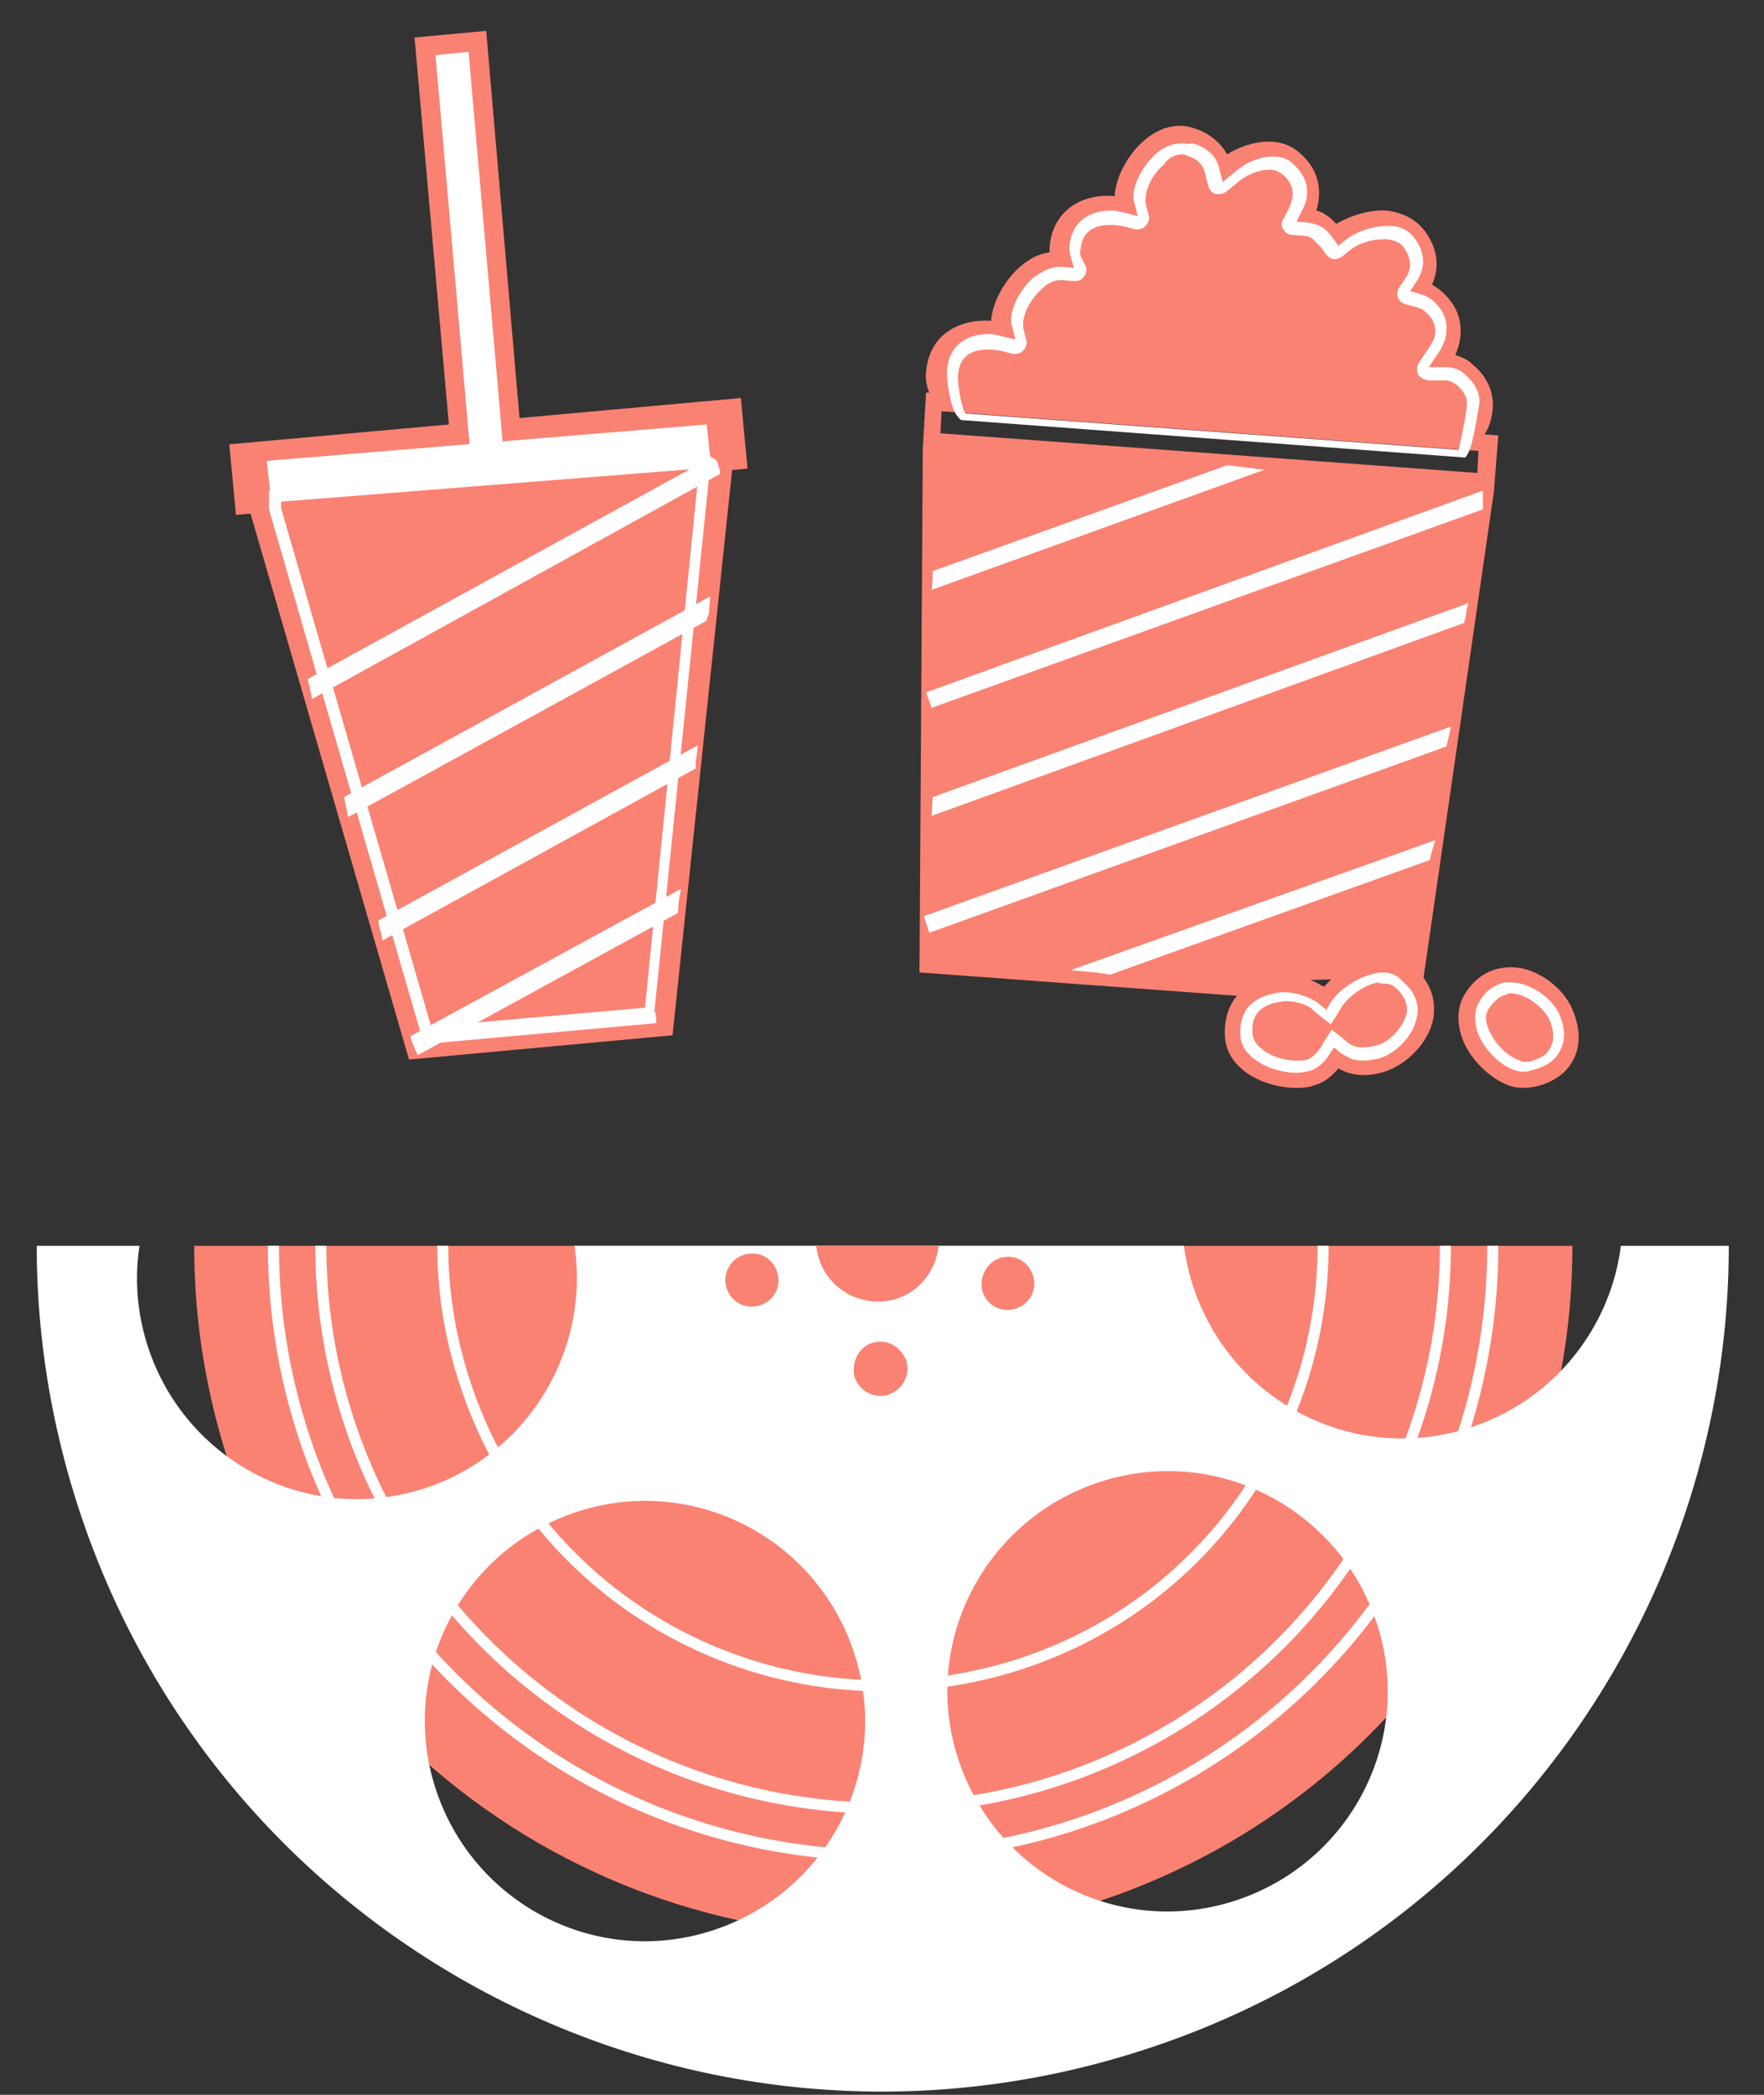 <?xml version="1.0" encoding="utf-8"?>
<!-- Generator: Adobe Illustrator 25.3.1, SVG Export Plug-In . SVG Version: 6.00 Build 0)  -->
<svg version="1.1" id="Layer_1" xmlns="http://www.w3.org/2000/svg" xmlns:xlink="http://www.w3.org/1999/xlink" x="0px" y="0px"
	 viewBox="0 0 160 190" style="enable-background:new 0 0 160 190;" xml:space="preserve">
<rect x="0" y="0" width="160" height="190" fill="#333333" stroke="none"/>
<style type="text/css">
	.st0{clip-path:url(#SVGID_2_);}
	.st1{fill:#FA8273;}
	.st2{fill:none;stroke:#FFFFFF;stroke-miterlimit:10;}
	.st3{fill:none;stroke:#FFFFFF;stroke-miterlimit:10;}
	.st4{fill:#FFFFFF;}
</style>
<g>
	<g>
		<g>
			<g>
				<g>
					<g>
						<defs>
							<rect id="SVGID_1_" y="113" width="159.9" height="77"/>
						</defs>
						<clipPath id="SVGID_2_">
							<use xlink:href="#SVGID_1_"  style="overflow:visible;"/>
						</clipPath>
						<g id="Group_3408" class="st0">
							<path id="Path_3404" class="st1" d="M61,53.5C93.9,43,129,61.1,139.6,94s-7.6,68-40.4,78.6c-32.9,10.5-68-7.6-78.6-40.4
								C10.1,99.2,28.2,64.1,61,53.5L61,53.5"/>
							<circle id="Ellipse_5" class="st2" cx="80.1" cy="113" r="55.3"/>
							<circle id="Ellipse_6" class="st3" cx="80.1" cy="113" r="51"/>
							<path id="Path_3405" class="st3" d="M67.9,75c21-6.7,43.5,4.8,50.2,25.8c6.7,21-4.8,43.5-25.8,50.2s-43.5-4.8-50.2-25.8
								C35.3,104.2,46.9,81.7,67.9,75L67.9,75z"/>
							<path id="Path_3406" class="st4" d="M7,136.4c12.9,40.3,56.1,62.6,96.5,49.6c40.3-12.9,62.6-56.1,49.6-96.5S97,27,56.7,40
								l0,0C16.3,52.9-5.9,96.1,7,136.4 M39.5,162.2c-3.4-10.5,2.4-21.7,12.9-25.1c10.5-3.4,21.7,2.4,25.1,12.9
								c3.4,10.5-2.4,21.7-12.9,25.1l0,0C54.1,178.5,42.9,172.7,39.5,162.2 M124.9,147.3c3.4,10.5-2.4,21.7-12.9,25.1
								c-10.5,3.4-21.7-2.4-25.1-12.9s2.4-21.7,12.9-25.1l0,0C110.3,131,121.5,136.8,124.9,147.3 M146.2,104.4
								c3.4,10.5-2.4,21.7-12.9,25.1s-21.7-2.4-25.1-12.9s2.4-21.7,12.9-25.1C131.6,88.2,142.8,93.9,146.2,104.4L146.2,104.4
								 M38.5,135c-10.5,3.4-21.7-2.4-25.1-12.9s2.4-21.7,12.9-25.1c10.5-3.4,21.7,2.4,25.1,12.9C54.7,120.4,48.9,131.6,38.5,135
								L38.5,135 M120.2,64.7c3.4,10.5-2.4,21.7-12.9,25.1s-21.7-2.4-25.1-12.9c-3.4-10.5,2.4-21.7,12.9-25.1l0,0
								C105.7,48.5,116.9,54.2,120.2,64.7 M73,66.6c3.4,10.5-2.4,21.7-12.9,25.1C49.6,95.1,38.4,89.3,35,78.8s2.4-21.7,12.9-25.1
								C58.4,50.4,69.6,56.2,73,66.6"/>
							<path id="Path_3407" class="st1" d="M77.9,107.2c2.9-0.9,6.1,0.7,7,3.6s-0.7,6.1-3.6,7s-6.1-0.7-7-3.6
								C73.3,111.3,75,108.1,77.9,107.2L77.9,107.2"/>
							<path id="Path_3408" class="st1" d="M67.5,113.8c1.3-0.4,2.6,0.3,3,1.6c0.4,1.3-0.3,2.6-1.6,3c-1.3,0.4-2.6-0.3-3-1.6l0,0
								C65.5,115.6,66.2,114.2,67.5,113.8"/>
							<path id="Path_3409" class="st1" d="M79.1,121.8c1.3-0.4,2.6,0.3,3.1,1.6c0.4,1.3-0.3,2.6-1.6,3.1c-1.3,0.4-2.6-0.3-3.1-1.6
								l0,0C77.2,123.5,77.9,122.2,79.1,121.8"/>
							<path id="Path_3410" class="st1" d="M90.7,114.1c1.3-0.4,2.6,0.3,3,1.6c0.4,1.3-0.3,2.6-1.6,3c-1.3,0.4-2.6-0.3-3-1.6l0,0
								C88.8,115.8,89.5,114.5,90.7,114.1"/>
						</g>
					</g>
				</g>
			</g>
		</g>
	</g>
</g>
<g>
	<g>
		<g>
			<path class="st4" d="M102.9,18.5"/>
			<path class="st1" d="M132.5,39.7l1.9,0.1c0.5-0.7,0.8-1.4,0.9-2.1c0.4-1.8-0.3-3.5-1.8-4.7c-0.4-0.4-0.9-0.6-1.5-0.8
				c0.8-1.8,0.8-4.1-1.4-5.9c-0.2-0.2-0.5-0.3-0.7-0.5c0.7-1.6,0.5-3.3-0.7-4.9c-0.8-1-1.9-1.6-3.4-1.8c-1.5-0.1-3.2,0.4-4.6,1.2
				c-0.2-0.2-0.3-0.3-0.5-0.5c-0.4-0.3-0.8-0.6-1.3-0.7c0.6-2,0.1-3.9-1.6-5.3c-1.6-1.4-4.2-1.2-6.5,0.2c-0.6-1.1-1.7-2-3.1-2.4
				c-1.5-0.5-3.2,0-4.6,1.3s-2.4,3.2-2.5,4.9c-2.7-0.3-5.6,1.1-5.9,4.6c0,0.2,0,0.3,0,0.5c-1,0.1-1.9,0.6-2.8,1.4
				c-1.4,1.3-2.4,3.2-2.5,4.8c-2.7-0.2-5.6,1.1-5.9,4.6c-0.1,0.9,0.1,1.7,0.6,2.5l2.1,0.2L132.5,39.7z"/>
		</g>
		<path class="st1" d="M128.3,88.6c0.3,0.3,0.5,0.6,0.7,0.9l6.5-44.9l0.4-5.1L84,35.6l-0.3,5.1l-0.3,47.5l29.9,2.2
			c0.4-0.4,0.8-0.7,1.1-1c0.2-0.1,0.3-0.3,0.5-0.4L128.3,88.6z M85.4,37.3l48.7,3.6l-0.1,2l-48.7-3.6L85.4,37.3z"/>
		<g>
			<g>
				<path class="st1" d="M118.6,98.6c-1.9,0.3-4.3-0.3-5.8-1.5c-1.1-0.9-1.7-2-1.7-3.3c-0.1-3.3,2.1-4.8,4.3-5.2
					c1.6-0.3,3.2,0,4.5,0.8c0.1,0,0.1,0.1,0.2,0.1c1.1-1.3,2.9-2.4,4.5-2.7c1.4-0.2,2.7,0.1,3.6,0.9c1.5,1.3,2.1,2.9,1.8,4.7
					c-0.4,2.1-2.3,4.1-4.4,4.8c-1.6,0.5-3,0.4-4.2-0.3c-0.6,0.7-1.3,1.3-2.1,1.5C119,98.5,118.8,98.6,118.6,98.6z"/>
			</g>
			<g>
				<path class="st1" d="M139,98.6L139,98.6c-0.7,0.1-1.4,0.1-2-0.1c-1.8-0.6-3.7-2.4-4.4-4.4c-0.5-1.5-0.4-2.9,0.3-4
					c0.8-1.3,2-2.1,3.3-2.3c2.7-0.5,5.5,1.6,6.4,3.7s0.8,4-0.5,5.5C141.5,97.7,140.3,98.4,139,98.6z"/>
			</g>
		</g>
	</g>
	<g>
		<path class="st4" d="M84.6,51.8c0,0.6,0,1.1-0.1,1.7l30.2-10.9c-1.1-0.1-2.3-0.3-3.4-0.4L84.6,51.8z"/>
	</g>
	<g>
		<path class="st4" d="M84.5,64.2l50-18c0-0.2,0-0.3,0-0.5c0-0.4,0-0.8,0-1.2L84,62.8L84.5,64.2z"/>
	</g>
	<g>
		<path class="st4" d="M84.5,74l48.3-17.5c0.1-0.4,0.2-0.7,0.2-1.1c0.1-0.2,0.1-0.5,0.2-0.7L84.6,72.3L84.5,74z"/>
	</g>
	<g>
		<path class="st4" d="M84.3,84.6l46.9-16.9c0.1-0.4,0.2-0.9,0.3-1.3c0-0.2,0.1-0.3,0.1-0.5L83.8,83.1L84.3,84.6z"/>
	</g>
	<g>
		<path class="st4" d="M100.7,88.4l29-10.4c0.1-0.6,0.3-1.2,0.5-1.8L97.1,88C98.3,88.1,99.6,88.2,100.7,88.4z"/>
	</g>
</g>
<g>
	<g>
		<g>
			<path class="st1" d="M21.4,46.7l46.4-4.2l-0.6-6.4l-46.4,4.2L21.4,46.7z"/>
		</g>
		<g>
			<g>
				<polygon class="st1" points="40.9,40.6 37.6,3.4 44.1,2.8 47.3,40 45.6,40.2 				"/>
				<g>
					<polygon class="st4" points="42.6,40.4 39.5,5 42.5,4.7 45.6,40.2 					"/>
				</g>
			</g>
			<g>
				<polygon class="st1" points="22.6,45.3 22.7,46.5 37.1,96.1 61,93.9 66.4,42.7 66.3,41.4 				"/>
				<line class="st3" x1="59.5" y1="92.3" x2="38.4" y2="94.2"/>
			</g>
		</g>
		<g>
			<path class="st4" d="M24.6,45.5l39.9-3.3l-0.4-3.7l-39.9,3.3L24.6,45.5z"/>
		</g>
	</g>
	<g>
		<g>
			<path class="st4" d="M27.9,61.6L27.9,61.6c0.2,0.7,0.3,1.2,0.4,1.8l37-20.4c0-0.2,0-0.4-0.1-0.6c-0.1-0.6-0.3-0.8-0.7-0.9
				L27.9,61.6z"/>
		</g>
	</g>
	<g>
		<g>
			<path class="st4" d="M31.5,73.7c0,0.1,0,0.2,0.1,0.4l32.5-17.8c0-0.2,0.1-0.4,0.2-0.6c0-0.5,0.1-1,0.1-1.6L31.2,72.3
				C31.3,72.8,31.4,73.3,31.5,73.7z"/>
		</g>
	</g>
	<g>
		<g>
			<path class="st4" d="M34.7,85.3l28.4-15.6c0-0.4,0-0.8,0.1-1.2c0-0.3,0.1-0.6,0.1-0.9l-29,15.9C34.4,84.1,34.6,84.7,34.7,85.3z"
				/>
		</g>
	</g>
	<g>
		<g>
			<path class="st4" d="M37.9,95.7l23.6-12.9c0-0.7,0.1-1.5,0.3-2.2L37.2,94C37.4,94.6,37.6,95.1,37.9,95.7z"/>
		</g>
	</g>
	<path class="st4" d="M63.4,42.5l-4.9,48.9l-19.4,1.7l-13.6-47v-0.6L63.4,42.5 M64.5,41.4l-40.1,3.1v1.7l13.9,48l21-1.9L64.5,41.4
		L64.5,41.4z"/>
</g>
<path class="st4" d="M125.4,89.2c0.5,0,0.9,0.1,1.2,0.4c0.8,0.7,1.1,1.5,1,2.3c-0.3,1.2-1.5,2.6-2.7,2.9c-0.4,0.1-0.8,0.2-1.2,0.2
	c-0.6,0-1-0.1-1.4-0.4l-0.6-0.5l-0.9-0.7l-0.6,0.9l-0.4,0.7c-0.4,0.6-0.9,1-1.2,1.1c-0.3,0.1-0.6,0.1-1,0.1c-1.1,0-2.4-0.4-3.2-1.1
	c-0.5-0.4-0.8-0.9-0.8-1.5c-0.1-1.5,0.7-2.4,2.3-2.7c0.2,0,0.5-0.1,0.7-0.1c0.8,0,1.5,0.2,2.1,0.5c0.2,0.1,0.3,0.2,0.5,0.4l0.6,0.5
	l0.9,0.7l0.6-0.9l0.4-0.7c0.7-1,2.1-2,3.3-2.2C125.1,89.2,125.2,89.2,125.4,89.2L125.4,89.2 M125.4,88.2c-0.2,0-0.4,0-0.7,0.1
	c-1.5,0.3-3.2,1.4-4,2.6l-0.4,0.7l-0.6-0.5c-0.2-0.2-0.4-0.3-0.6-0.4c-0.7-0.4-1.7-0.7-2.6-0.7c-0.3,0-0.6,0-0.9,0.1
	c-1,0.2-3.2,0.8-3.1,3.7c0,0.8,0.4,1.6,1.2,2.2c1,0.8,2.5,1.3,3.9,1.3c0.5,0,0.9-0.1,1.3-0.2c0.6-0.2,1.3-0.8,1.7-1.5L121,95
	l0.6,0.5c0.6,0.4,1.2,0.7,2,0.7c0.5,0,1-0.1,1.5-0.2c1.6-0.5,3.1-2.1,3.4-3.7c0.3-1.2-0.2-2.4-1.3-3.3
	C126.7,88.4,126.1,88.2,125.4,88.2L125.4,88.2z"/>
<path class="st4" d="M137,90.1c1.4,0,2.9,1.2,3.5,2.3c0.7,1.6,0.3,2.4-0.1,3c-0.3,0.4-1,0.7-1.7,0.9c-0.1,0-0.3,0-0.4,0
	c-0.2,0-0.3,0-0.4-0.1c-1.1-0.3-2.4-1.6-2.9-2.9c-0.3-0.8-0.3-1.4,0.1-1.9c0.5-0.7,1-1.1,1.6-1.2C136.7,90.1,136.9,90.1,137,90.1
	 M137,89.1c-0.2,0-0.4,0-0.5,0c-0.9,0.2-1.7,0.7-2.3,1.7s-0.4,2.1-0.2,2.8c0.6,1.6,2.1,3.1,3.5,3.5c0.2,0.1,0.5,0.1,0.7,0.1
	s0.4,0,0.6-0.1l0,0c0.9-0.2,1.8-0.6,2.3-1.2c0.9-1.1,1-2.4,0.3-4C140.7,90.5,138.8,89.1,137,89.1L137,89.1z"/>
<g>
	<path class="st4" d="M107.2,14c0.2,0,0.3,0,0.4,0.1c1,0.3,1.5,0.8,1.7,1.6l0.3,1.2c0.1,0.3,0.3,0.6,0.7,0.7c0.1,0,0.2,0,0.3,0
		c0.2,0,0.5-0.1,0.6-0.2l1-0.8c0.9-0.8,2-1.2,2.9-1.2c0.1,0,0.1,0,0.2,0c0.4,0,0.7,0.2,1,0.4c0.4,0.3,1.5,1.3,0.6,3.1l-0.5,1
		c-0.2,0.3-0.2,0.6,0,0.9s0.4,0.5,0.8,0.5l1.1,0.1c0.4,0,0.7,0.2,0.9,0.4c0.2,0.2,0.4,0.4,0.6,0.6l0.5,0.7c0.2,0.2,0.4,0.4,0.7,0.4
		h0.1c0.2,0,0.4-0.1,0.6-0.2l0.6-0.5c0.8-0.7,2.1-1.1,3.2-1.1c0.1,0,0.2,0,0.3,0c0.7,0.1,1.2,0.3,1.5,0.7c0.7,1,0.8,1.9,0.2,2.8
		l-0.6,0.9c-0.2,0.3-0.2,0.6-0.1,0.9s0.4,0.5,0.7,0.6l1.1,0.3c0.3,0.1,0.5,0.2,0.6,0.3c1.2,1,1.3,2.2,0.3,3.5l-0.8,1.2
		c-0.2,0.3-0.2,0.7-0.1,1s0.5,0.5,0.9,0.6h1.6c0.4,0,0.7,0.2,1,0.4c1.1,0.9,1,1.7,0.9,2.3c0,0.2-0.1,0.4-0.1,0.7
		c-0.1,0.6-0.4,2.1-0.6,2.9l-44.7-3.3c0,0,0,0-0.1-0.1c-0.3-0.5-0.7-2.8-0.6-3.4c0.1-1.5,1-2.3,2.7-2.3c0.1,0,0.2,0,0.3,0
		c0.3,0,0.5,0.1,0.8,0.1l1.2,0.3c0.1,0,0.2,0,0.2,0c0.3,0,0.5-0.1,0.7-0.3s0.4-0.6,0.3-0.9l-0.3-1.2c0-0.2,0-0.3,0-0.3
		c0-1,0.7-2.3,1.7-3.2c0.4-0.4,1-0.8,1.7-0.8h0.1l1.1,0.1h0.1c0.3,0,0.6-0.1,0.8-0.4c0.2-0.2,0.3-0.6,0.2-0.9l-0.5-1
		c0-0.2-0.1-0.4,0-0.5c0.1-1.5,1-2.3,2.7-2.3c0.1,0,0.2,0,0.3,0c0.3,0,0.5,0.1,0.8,0.1l1.2,0.3c0.1,0,0.2,0,0.2,0
		c0.3,0,0.5-0.1,0.7-0.3c0.2-0.2,0.4-0.6,0.3-0.9l-0.3-1.2c0-0.2,0-0.3,0-0.3c0-1,0.7-2.4,1.7-3.2C105.7,14.6,106.4,14,107.2,14
		 M107.2,13c-1,0-1.9,0.5-2.4,1c-1.1,1-2,2.6-2,3.9c0,0.1,0,0.3,0.1,0.5l0.3,1.2l-1.2-0.3c-0.3-0.1-0.6-0.1-0.9-0.2
		c-0.1,0-0.2,0-0.4,0c-1.1,0-3.4,0.4-3.7,3.2c0,0.3,0,0.6,0.1,0.9l0.3,1.1l-1.1-0.1l0,0c-0.1,0-0.1,0-0.2,0c-1,0-1.8,0.6-2.4,1
		c-1.1,1-2,2.6-2,3.9c0,0.1,0,0.3,0.1,0.5l0.3,1.2l-1.2-0.3c-0.3-0.1-0.6-0.1-0.9-0.2c-0.1,0-0.2,0-0.4,0c-1.1,0-3.4,0.4-3.7,3.2
		c-0.1,0.8,0.3,3.5,0.9,4.2c0.1,0.1,0.2,0.3,0.4,0.4l45.7,3.4c0.7-0.7,1-3.5,1.2-4.4c0.3-1.2-0.2-2.3-1.3-3.2
		c-0.4-0.4-1-0.6-1.6-0.6h-1.6l0.8-1.2c0.6-0.8,1.7-3-0.5-4.9c-0.3-0.2-0.6-0.4-1-0.5l-1-0.3l0.6-0.9c0.6-0.9,1-2.3-0.2-3.9
		c-0.5-0.7-1.3-1.1-2.2-1.1c-0.1,0-0.2,0-0.3,0c-1.3,0-2.8,0.5-3.8,1.3l-0.6,0.5l-0.5-0.7c-0.2-0.3-0.5-0.6-0.7-0.8
		c-0.4-0.3-0.9-0.5-1.5-0.6l-1.1-0.1l0.5-1c0.5-0.9,1-2.7-0.9-4.3c-0.4-0.4-1-0.6-1.6-0.6c-0.1,0-0.2,0-0.2,0
		c-1.1,0-2.4,0.5-3.5,1.5l-1,0.8l-0.3-1.2c-0.3-1.2-1.1-1.9-2.4-2.3C107.7,13.1,107.5,13,107.2,13L107.2,13z"/>
</g>
</svg>
